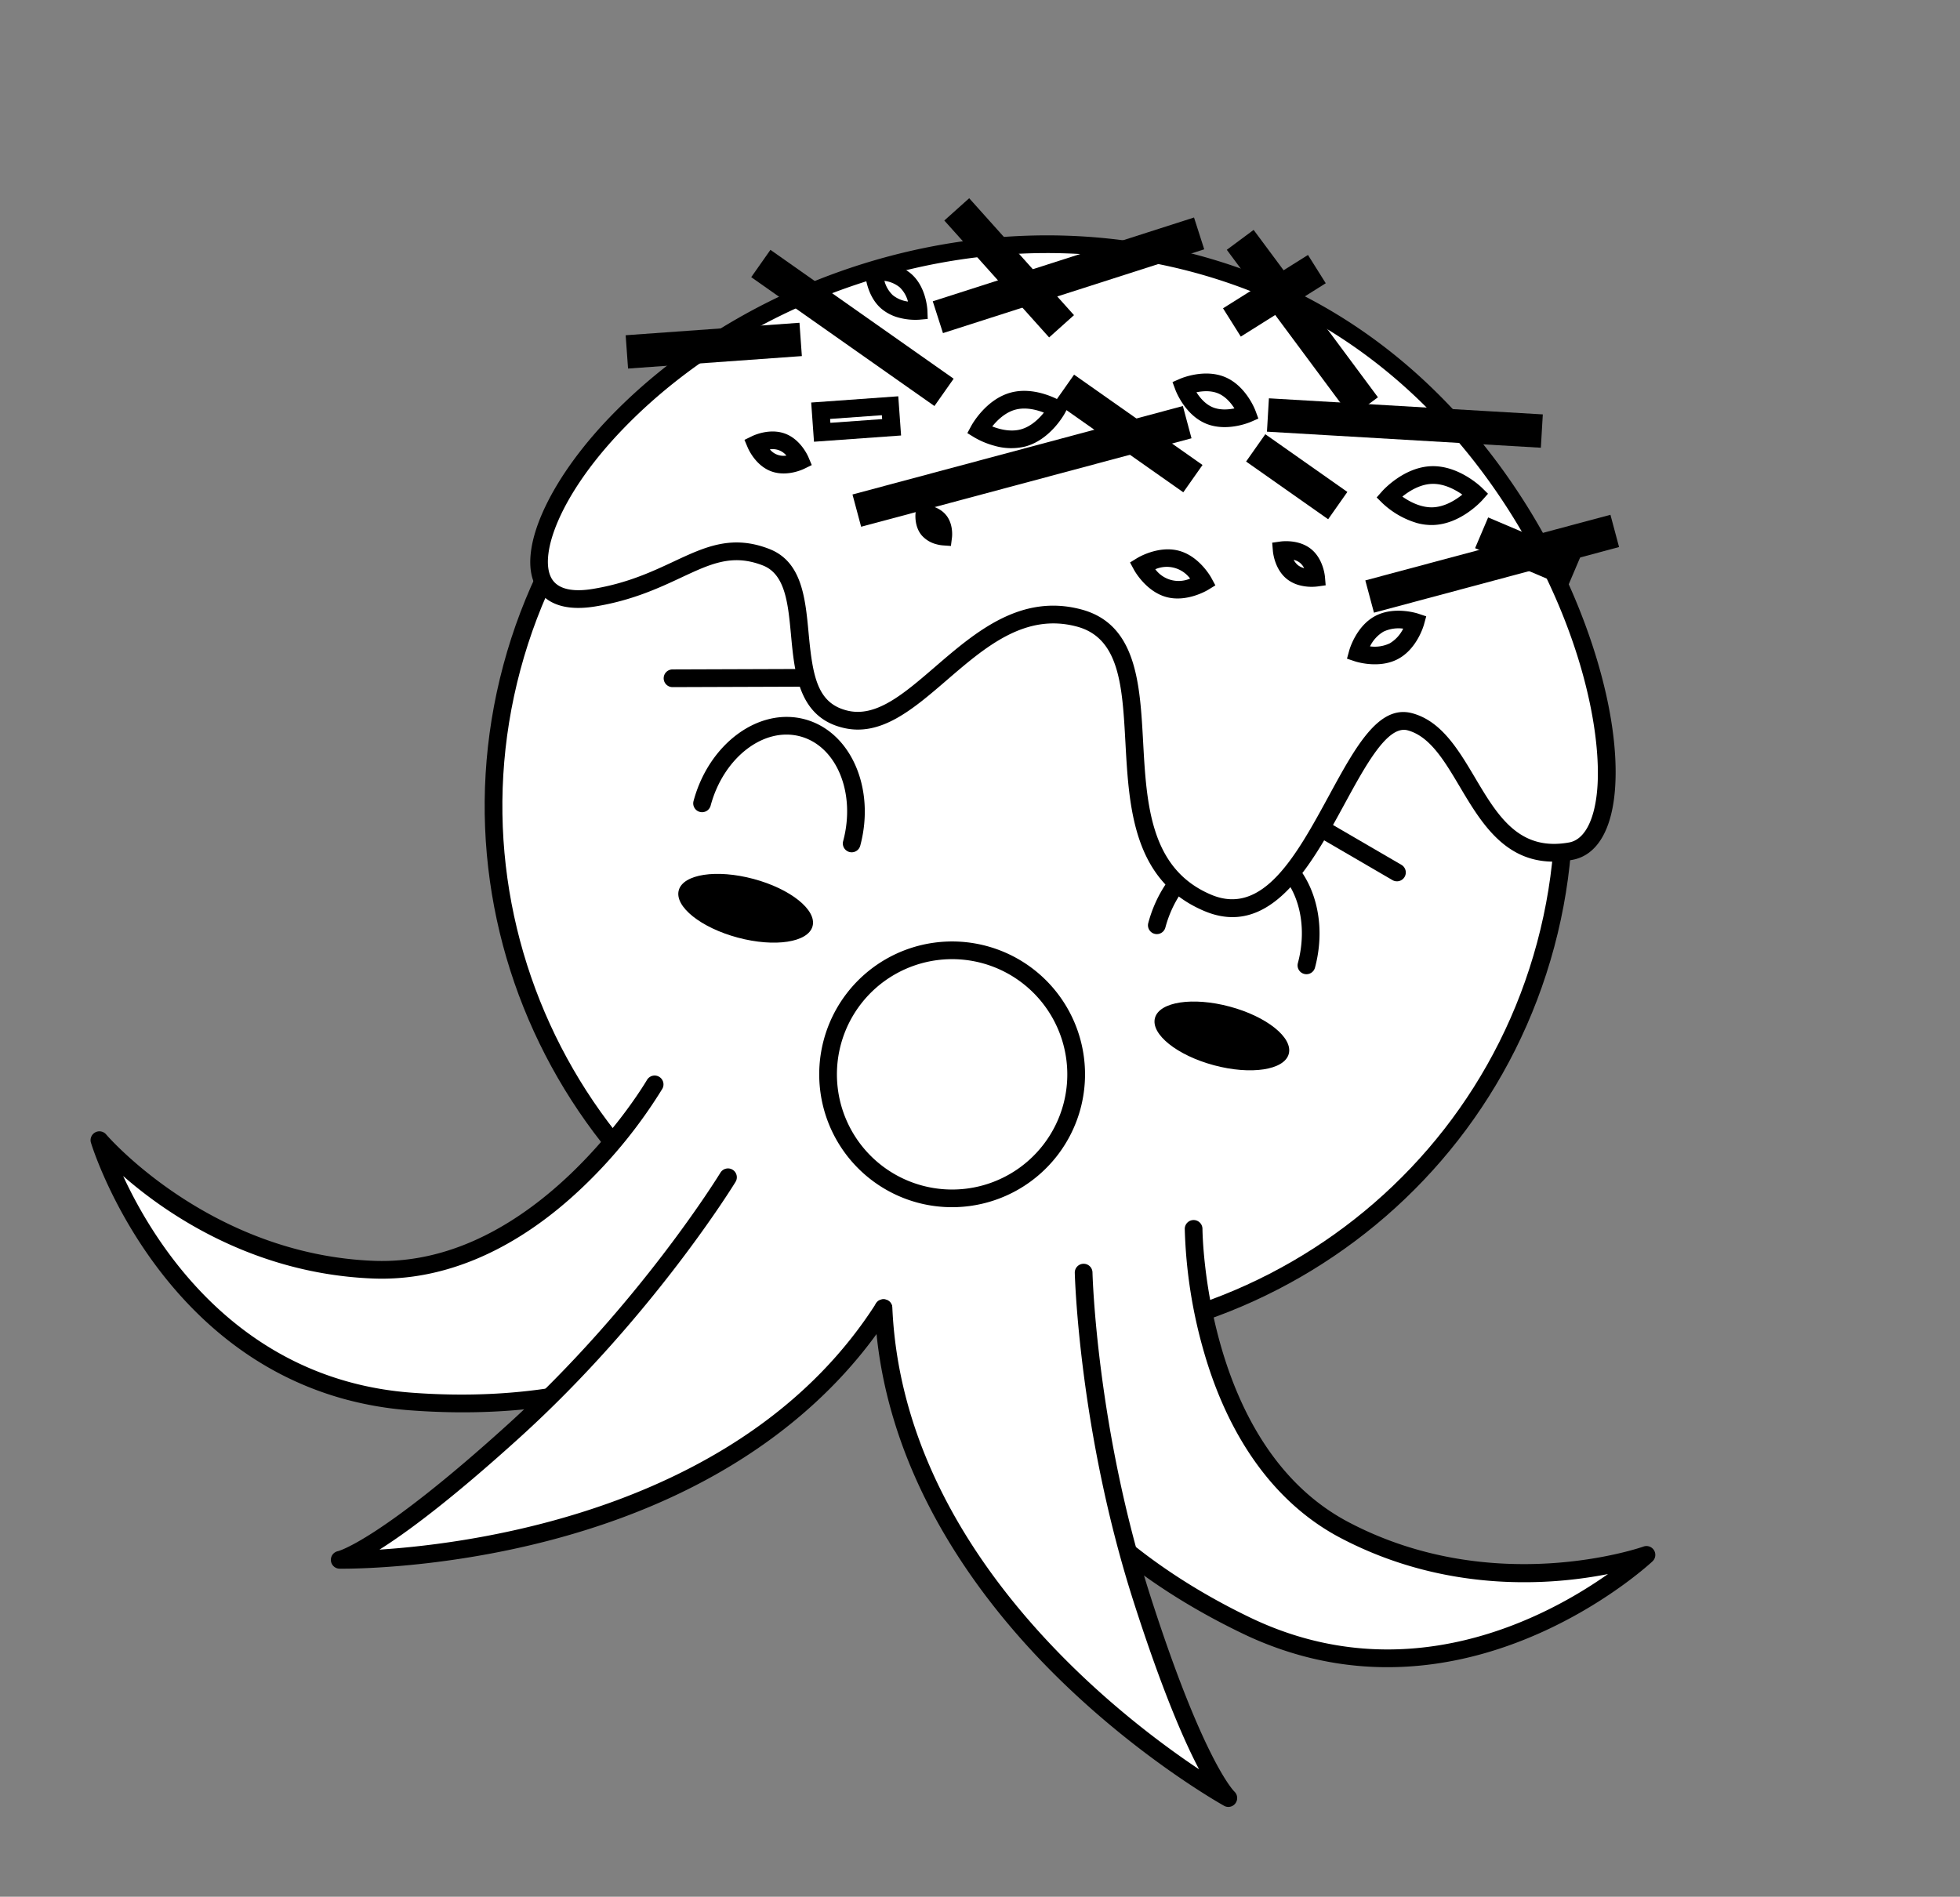 <svg xmlns="http://www.w3.org/2000/svg" xmlns:xlink="http://www.w3.org/1999/xlink" width="909.04" height="879.836" viewBox="0 0 909.04 879.836">
  <rect x="0" y="0" width="909.04" height="879.836" fill="#808080" stroke="none"/>
  <defs>
    <clipPath id="clip-path">
      <rect id="Rectangle_279" data-name="Rectangle 279" width="750.956" height="709.655" fill="none"/>
    </clipPath>
  </defs>
  <g id="Groupe_244" data-name="Groupe 244" transform="matrix(0.966, 0.259, -0.259, 0.966, 183.672, 0)">
    <g id="Groupe_243" data-name="Groupe 243" clip-path="url(#clip-path)">
      <path id="Tracé_3340" data-name="Tracé 3340" d="M544.629,261.693c0,137.069-111.116,248.185-248.185,248.185S48.259,398.762,48.259,261.693,159.375,13.508,296.444,13.508,544.629,124.624,544.629,261.693" transform="translate(83.799 23.456)" fill="#fff"/>
      <path id="Tracé_3341" data-name="Tracé 3341" d="M299.049,516.588c-139.113,0-252.29-113.177-252.29-252.29s113.177-252.29,252.29-252.29,252.29,113.177,252.29,252.29-113.177,252.29-252.29,252.29m0-496.37c-134.587,0-244.08,109.494-244.08,244.08s109.494,244.08,244.08,244.08,244.08-109.5,244.08-244.08S433.636,20.217,299.049,20.217" transform="translate(81.195 20.851)"/>
      <path id="Tracé_3342" data-name="Tracé 3342" d="M239.578,153.914a4.1,4.1,0,0,1-4.1-4.1c0-23.041-14.268-41.786-31.809-41.786s-31.811,18.745-31.811,41.786a4.1,4.1,0,1,1-8.209,0c0-27.567,17.954-49.995,40.021-49.995s40.018,22.428,40.018,49.995a4.1,4.1,0,0,1-4.1,4.1" transform="translate(284.16 173.322)"/>
      <path id="Tracé_3343" data-name="Tracé 3343" d="M251.708,118.379a4.109,4.109,0,0,1-1.081-.145l-74.01-20.113A4.1,4.1,0,1,1,178.77,90.2l74.013,20.11a4.106,4.106,0,0,1-1.075,8.067" transform="translate(301.427 156.377)"/>
      <path id="Tracé_3344" data-name="Tracé 3344" d="M77.635,118.379a4.106,4.106,0,0,1-1.075-8.067L150.57,90.2a4.1,4.1,0,1,1,2.154,7.919L78.716,118.234a4.108,4.108,0,0,1-1.081.145" transform="translate(127.686 156.377)"/>
      <path id="Tracé_3345" data-name="Tracé 3345" d="M66.917,148.914c-28.3,51.177-26.081,97.565,10.626,81.144s43.471-42.087,72.45-38.915,20.285,64.03,55.06,63.064,43.014-73.416,92.508-73.416,28.818,103.643,91.931,112.181c51.538,6.97,38.707-105.419,68.652-105.419s46.725,57.961,87.6,38.641S493.44,21.667,326.771,8.846C213.75.15,112.318,66.8,66.917,148.914" transform="translate(82.682 14.033)" fill="#fff"/>
      <path id="Tracé_3346" data-name="Tracé 3346" d="M396.668,300a37.644,37.644,0,0,1-5.153-.358c-35.664-4.822-46.328-37.358-55.733-66.066-8.1-24.721-15.1-46.074-35.648-46.074-24.869,0-38.581,20.138-51.842,39.613-11.663,17.127-22.677,33.3-40.551,33.8-21.35.673-28.426-18.515-34.679-35.374-5.049-13.625-9.821-26.494-20.942-27.712-15.067-1.653-23.457,5.421-35.081,15.2-8.6,7.235-19.295,16.241-35.248,23.378-15.874,7.1-24.56,2.764-29.053-2.123-12.391-13.483-6.978-48.334,13.16-84.753,23.44-42.393,61.13-79.918,106.125-105.663C221.043,15.821,275.556,3.2,329.658,7.357,404.147,13.087,458.465,51.6,490.917,82.9c36.181,34.9,63.6,79.33,69.842,113.193,3.432,18.6-.364,31.535-10.686,36.411-26.585,12.571-43.945-4.365-59.261-19.306-9.98-9.739-19.41-18.939-30.1-18.939-9.6,0-14.572,20.614-19.374,40.551C434.3,264.028,425.625,300,396.668,300M300.134,179.293c26.5,0,35.117,26.3,43.449,51.727,9.077,27.7,18.466,56.354,49.032,60.489,25.777,3.483,33.387-28.087,40.746-58.62,6.056-25.129,11.288-46.834,27.356-46.834,14.027,0,25.11,10.814,35.828,21.27,14.7,14.344,28.59,27.893,50.02,17.762,6.543-3.092,8.773-13.116,6.121-27.5-4.523-24.519-24.907-67.719-67.47-108.774-31.483-30.366-84.135-67.727-156.188-73.268C276.587,11.505,223.686,23.767,176.1,51,132.39,76.006,95.806,112.412,73.08,153.508l-3.59-1.987,3.59,1.987c-20.356,36.813-22.559,66.233-14.3,75.225,4.833,5.262,13.357,3,19.659.183,14.9-6.663,24.68-14.9,33.314-22.163,12.185-10.259,22.713-19.117,41.257-17.084,16.164,1.768,22.053,17.656,27.748,33.018,7.024,18.947,12.336,30.424,26.754,30.022,13.677-.38,23.09-14.2,33.992-30.216,13.789-20.25,29.417-43.2,58.629-43.2" transform="translate(80.109 11.429)"/>
      <rect id="Rectangle_266" data-name="Rectangle 266" width="153.135" height="10.019" transform="matrix(0.866, -0.5, 0.5, 0.866, 267.595, 167.705)"/>
      <path id="Tracé_3347" data-name="Tracé 3347" d="M104.167,124.658l-7.744-13.414L233.782,31.939l7.744,13.414Zm-.268-11.411,2.274,3.935L234.05,43.35l-2.274-3.935Z" transform="translate(167.434 55.46)"/>
      <rect id="Rectangle_267" data-name="Rectangle 267" width="112.2" height="10.018" transform="translate(507.626 144.606) rotate(-30)"/>
      <path id="Tracé_3348" data-name="Tracé 3348" d="M191.883,103.231l-7.744-13.417L286.047,30.978l7.744,13.417Zm-.268-11.414,2.274,3.935,92.426-53.361-2.271-3.938Z" transform="translate(319.748 53.792)"/>
      <rect id="Rectangle_268" data-name="Rectangle 268" width="10.018" height="91.223" transform="matrix(0.621, -0.784, 0.784, 0.621, 405.98, 11.696)"/>
      <path id="Tracé_3349" data-name="Tracé 3349" d="M222.74,72.2,146.954,12.139,156.578,0l75.783,60.054Zm-68.1-60.946,67.207,53.26,2.824-3.563L157.467,7.687Z" transform="translate(255.178)"/>
      <rect id="Rectangle_269" data-name="Rectangle 269" width="121.766" height="10.019" transform="translate(442.064 75.742) rotate(-11.651)"/>
      <path id="Tracé_3350" data-name="Tracé 3350" d="M163.493,58.378,160.365,43.2,284.98,17.512l3.128,15.171Zm3.336-10.918.917,4.452,113.9-23.484-.917-4.452Z" transform="translate(278.466 30.409)"/>
      <rect id="Rectangle_270" data-name="Rectangle 270" width="121.765" height="10.018" transform="translate(280.392 71.34) rotate(-32.796)"/>
      <path id="Tracé_3351" data-name="Tracé 3351" d="M109.476,82.526,101.083,69.5,208.04.586l8.393,13.023Zm-.826-11.386,2.46,3.82,97.757-62.988-2.46-3.82Z" transform="translate(175.526 1.018)"/>
      <rect id="Rectangle_271" data-name="Rectangle 271" width="75.338" height="10.018" transform="translate(146.614 124.294) rotate(-19.112)"/>
      <path id="Tracé_3352" data-name="Tracé 3352" d="M57.378,76.231,52.3,61.594l76.358-26.459,5.073,14.637Zm1.891-11.258,1.489,4.293,66.014-22.874L125.283,42.1Z" transform="translate(90.825 61.01)"/>
      <rect id="Rectangle_272" data-name="Rectangle 272" width="10.018" height="67.345" transform="translate(346.903 99.32) rotate(-69.882)"/>
      <path id="Tracé_3353" data-name="Tracé 3353" d="M193.864,71.164,125.488,46.12l5.325-14.544L199.194,56.62Zm-61.357-28.3,58.1,21.281,1.563-4.269L134.075,38.595Z" transform="translate(217.904 54.83)"/>
      <rect id="Rectangle_273" data-name="Rectangle 273" width="10.019" height="67.347" transform="matrix(0.546, -0.837, 0.837, 0.546, 275.867, 32.142)"/>
      <path id="Tracé_3354" data-name="Tracé 3354" d="M160.415,60.06,99.428,20.27,107.895,7.3l60.985,39.791ZM107,18.677l51.82,33.809,2.482-3.806L109.487,14.87Z" transform="translate(172.652 12.669)"/>
      <rect id="Rectangle_274" data-name="Rectangle 274" width="10.018" height="98.408" transform="matrix(0.344, -0.939, 0.939, 0.344, 195.902, 79.877)"/>
      <path id="Tracé_3355" data-name="Tracé 3355" d="M167.849,74.741,70.308,39.014,75.633,24.47,173.177,60.2ZM77.327,35.758l87.265,31.964,1.563-4.269L78.892,31.489Z" transform="translate(122.086 42.491)"/>
      <rect id="Rectangle_275" data-name="Rectangle 275" width="10.019" height="41.047" transform="translate(439.712 103.044) rotate(-69.883)"/>
      <path id="Tracé_3356" data-name="Tracé 3356" d="M203.087,63.48l-43.682-16,5.325-14.544,43.685,16ZM166.424,44.224l33.407,12.237,1.562-4.269-33.4-12.237Z" transform="translate(276.799 57.192)"/>
      <rect id="Rectangle_276" data-name="Rectangle 276" width="32.279" height="10.018" transform="translate(239.532 133.008) rotate(-19.111)" fill="#fff"/>
      <path id="Tracé_3357" data-name="Tracé 3357" d="M91.591,73.316,85.626,56.09l38.256-13.255,5.968,17.223Zm4.477-12.155.591,1.71L119.4,54.99l-.591-1.71Z" transform="translate(148.685 74.381)"/>
      <rect id="Rectangle_277" data-name="Rectangle 277" width="41.047" height="10.018" transform="matrix(0.68, -0.733, 0.733, 0.68, 411.338, 38.653)"/>
      <path id="Tracé_3358" data-name="Tracé 3358" d="M160.259,46.354,148.9,35.816l31.644-34.1L191.9,12.255Zm-3.62-10.825,3.333,3.092,24.2-26.078L180.837,9.45Z" transform="translate(258.566 2.981)"/>
      <rect id="Rectangle_278" data-name="Rectangle 278" width="10.017" height="41.048" transform="translate(552.271 113.651) rotate(-81.991)"/>
      <path id="Tracé_3359" data-name="Tracé 3359" d="M246.758,58.6l-46.068-6.48,2.159-15.341,46.068,6.483ZM206.872,47.46,242.1,52.419l.635-4.5-35.229-4.958Z" transform="translate(348.488 63.861)"/>
      <path id="Tracé_3360" data-name="Tracé 3360" d="M176.579,64.323s-6.644,7.019-14.837,7.019-14.84-7.019-14.84-7.019,6.644-7.019,14.84-7.019,14.837,7.019,14.837,7.019" transform="translate(255.088 99.506)" fill="#fff"/>
      <path id="Tracé_3361" data-name="Tracé 3361" d="M165.327,78.047c-9.846,0-17.5-7.96-17.82-8.3l-2.671-2.821,2.671-2.821c.323-.339,7.974-8.3,17.82-8.3s17.5,7.96,17.82,8.3l2.671,2.821-2.671,2.821c-.32.339-7.971,8.3-17.82,8.3m-8.36-11.121a13.457,13.457,0,0,0,16.72,0,13.457,13.457,0,0,0-16.72,0" transform="translate(251.501 96.903)"/>
      <path id="Tracé_3362" data-name="Tracé 3362" d="M146.708,38.689s-2.829,11.846-11.772,17.01-20.619,1.691-20.619,1.691,2.829-11.846,11.775-17.01,20.616-1.691,20.616-1.691" transform="translate(198.506 65.198)" fill="#fff"/>
      <path id="Tracé_3363" data-name="Tracé 3363" d="M126.209,65.231a37.852,37.852,0,0,1-9.955-1.308l-3.724-1.106.9-3.782c.134-.553,3.358-13.63,13.715-19.609s23.293-2.233,23.84-2.071l3.722,1.108-.9,3.779c-.134.555-3.358,13.633-13.712,19.612a27.773,27.773,0,0,1-13.885,3.377m-3.325-8.393c3.6.4,8.836.369,13.1-2.093s6.907-6.978,8.363-10.3c-3.607-.405-8.836-.372-13.1,2.093s-6.91,6.978-8.365,10.3" transform="translate(195.401 62.597)"/>
      <path id="Tracé_3364" data-name="Tracé 3364" d="M222.938,36.152s-5.867,11.759-16.528,15-22.08-3.259-22.08-3.259,5.867-11.759,16.528-15,22.08,3.262,22.08,3.262" transform="translate(320.078 55.541)" fill="#fff"/>
      <path id="Tracé_3365" data-name="Tracé 3365" d="M203.487,58.759a39.74,39.74,0,0,1-17.757-4.7l-3.377-1.924,1.735-3.475c.274-.545,6.8-13.381,19.007-17.092s24.776,3.317,25.307,3.618l3.377,1.924-1.735,3.478c-.274.545-6.8,13.381-19.007,17.092a25.815,25.815,0,0,1-7.55,1.081M193.753,48.67c3.73,1.368,9.534,2.786,14.895,1.155s9.391-6.037,11.731-9.249c-3.735-1.368-9.534-2.783-14.894-1.155s-9.392,6.037-11.731,9.249" transform="translate(316.647 52.94)"/>
      <path id="Tracé_3366" data-name="Tracé 3366" d="M177.571,36.651s-8.138,6.488-16.881,5.259S145.916,32.2,145.916,32.2s8.141-6.488,16.881-5.257,14.774,9.712,14.774,9.712" transform="translate(253.376 46.509)" fill="#fff"/>
      <path id="Tracé_3367" data-name="Tracé 3367" d="M166.471,48.773a19.909,19.909,0,0,1-2.8-.194c-10.371-1.461-17.259-10.992-17.546-11.4l-2.252-3.166,3.037-2.424c.391-.309,9.646-7.574,20.012-6.113s17.259,10.992,17.546,11.4l2.252,3.166-3.037,2.424c-.353.282-8.029,6.308-17.21,6.308M155.818,35.7c2.162,1.987,5.333,4.239,8.995,4.753s7.331-.774,9.958-2.088c-2.162-1.987-5.333-4.239-8.995-4.753-3.678-.523-7.331.774-9.958,2.088" transform="translate(249.825 43.905)"/>
      <path id="Tracé_3368" data-name="Tracé 3368" d="M114.9,36.567s-8.442,3.111-15.28-.271S90.132,24.31,90.132,24.31s8.442-3.111,15.278.274S114.9,36.567,114.9,36.567" transform="translate(156.51 39.947)" fill="#fff"/>
      <path id="Tracé_3369" data-name="Tracé 3369" d="M110.21,44.565a20.7,20.7,0,0,1-9.2-1.995c-8.327-4.121-11.458-14.035-11.586-14.457L88.28,24.4l3.645-1.344c.413-.153,10.193-3.675,18.523.446s11.458,14.035,11.586,14.457l1.141,3.713-3.645,1.344a29.445,29.445,0,0,1-9.32,1.549m-11-14.752a14.013,14.013,0,0,0,5.437,5.4,14.021,14.021,0,0,0,7.588,1.045,13.969,13.969,0,0,0-5.435-5.4,14.008,14.008,0,0,0-7.591-1.045" transform="translate(153.294 37.35)"/>
      <path id="Tracé_3370" data-name="Tracé 3370" d="M187.847,60.175s-6.119,2.6-11.288.348-7.429-8.5-7.429-8.5,6.119-2.6,11.288-.348,7.429,8.5,7.429,8.5" transform="translate(293.686 88.133)" fill="#fff"/>
      <path id="Tracé_3371" data-name="Tracé 3371" d="M184.622,68.162a15.989,15.989,0,0,1-6.414-1.267c-6.6-2.873-9.359-10.059-9.652-10.869l-1.319-3.656,3.574-1.519c.794-.337,7.941-3.207,14.533-.334s9.356,10.062,9.649,10.872l1.322,3.653-3.577,1.519a22.255,22.255,0,0,1-8.116,1.6m-5.689-10.7a7.843,7.843,0,0,0,2.553,1.9,7.954,7.954,0,0,0,3.133.577,7.882,7.882,0,0,0-2.553-1.9,7.471,7.471,0,0,0-3.133-.577" transform="translate(290.399 85.523)"/>
      <path id="Tracé_3372" data-name="Tracé 3372" d="M208.24,57.111s-.052,9.887-6.171,15.62S186.08,77.87,186.08,77.87s.052-9.89,6.171-15.62,15.989-5.139,15.989-5.139" transform="translate(323.119 99.14)" fill="#fff"/>
      <path id="Tracé_3373" data-name="Tracé 3373" d="M189.47,84.595c-.583,0-.944-.019-1.021-.025l-3.878-.233.019-3.886c0-.476.145-11.734,7.471-18.594s18.575-6.269,19.04-6.239l3.878.233-.019,3.886c0,.473-.145,11.731-7.47,18.591-6.135,5.747-15.018,6.266-18.02,6.266m16.673-20.466a16.239,16.239,0,0,0-8.469,3.719,16.268,16.268,0,0,0-4.266,8.212,16.244,16.244,0,0,0,8.469-3.722,16.239,16.239,0,0,0,4.266-8.209" transform="translate(320.5 96.536)"/>
      <path id="Tracé_3374" data-name="Tracé 3374" d="M100.328,61.687s-5.41,4.709-11.463,4.127S78.4,59.569,78.4,59.569s5.41-4.712,11.466-4.127,10.461,6.245,10.461,6.245" transform="translate(136.139 96.185)" fill="#fff"/>
      <path id="Tracé_3375" data-name="Tracé 3375" d="M93.5,72.572c-.482,0-.969-.022-1.464-.068-7.594-.733-12.744-7.087-13.307-7.81l-2.386-3.065,2.931-2.553c.69-.6,6.956-5.845,14.555-5.114s12.741,7.087,13.3,7.81l2.386,3.065-2.931,2.553c-.643.561-6.165,5.183-13.088,5.183m-4.646-9.734a8.161,8.161,0,0,0,8.155.788,8.161,8.161,0,0,0-8.155-.788" transform="translate(132.569 93.58)"/>
      <path id="Tracé_3376" data-name="Tracé 3376" d="M120.2,69s-4.392.851-7.476-1.357S109.032,61,109.032,61s4.389-.851,7.473,1.357S120.2,69,120.2,69" transform="translate(189.329 105.648)" fill="#fff"/>
      <path id="Tracé_3377" data-name="Tracé 3377" d="M121.108,75.873a13.529,13.529,0,0,1-7.859-2.288c-4.392-3.147-5.281-8.784-5.366-9.416l-.531-3.853,3.815-.739c.627-.123,6.253-1.095,10.648,2.05s5.281,8.787,5.369,9.422l.531,3.85-3.817.739a15.487,15.487,0,0,1-2.788.235" transform="translate(186.411 103.041)"/>
      <path id="Tracé_3378" data-name="Tracé 3378" d="M177.294,252.219a61.633,61.633,0,1,1,61.633-61.633,61.7,61.7,0,0,1-61.633,61.633m0-115.057a53.424,53.424,0,1,0,53.424,53.424,53.484,53.484,0,0,0-53.424-53.424" transform="translate(200.84 223.921)"/>
      <path id="Tracé_3379" data-name="Tracé 3379" d="M159.793,153.914a4.1,4.1,0,0,1-4.1-4.1c0-23.041-14.271-41.786-31.811-41.786s-31.809,18.745-31.809,41.786a4.1,4.1,0,0,1-8.209,0c0-27.567,17.954-49.995,40.018-49.995S163.9,122.242,163.9,149.809a4.1,4.1,0,0,1-4.1,4.1" transform="translate(145.617 173.322)"/>
      <path id="Tracé_3380" data-name="Tracé 3380" d="M149.6,142.288c0,7.78-14.383,14.087-32.123,14.087s-32.12-6.307-32.12-14.087S99.74,128.2,117.48,128.2s32.123,6.307,32.123,14.087" transform="translate(148.223 222.615)"/>
      <path id="Tracé_3381" data-name="Tracé 3381" d="M233.156,142.288c0,7.78-14.383,14.087-32.123,14.087s-32.12-6.307-32.12-14.087,14.38-14.087,32.12-14.087,32.123,6.307,32.123,14.087" transform="translate(293.307 222.615)"/>
      <path id="Tracé_3382" data-name="Tracé 3382" d="M243.484,166.18s-26.667,99.3-103.709,116.764S1.5,257.846,1.5,257.846s61.236,100.395,170.869,79.661,145.193-84.253,145.193-84.253" transform="translate(2.605 288.563)" fill="#fff"/>
      <path id="Tracé_3383" data-name="Tracé 3383" d="M145.754,347.01C53.262,347.018,1.168,263.521.6,262.588a4.1,4.1,0,0,1,5.84-5.508c.6.416,60.746,41.3,135.036,24.469,73.687-16.7,100.389-112.859,100.647-113.831a4.107,4.107,0,0,1,7.933,2.132,227.663,227.663,0,0,1-23.416,52.89c-21.916,36.318-50.734,59.422-83.352,66.813-54.316,12.306-100.436-4.184-124.262-15.907,22.206,26.678,76.051,77.4,155.184,62.435,106.226-20.088,142.027-81.612,142.378-82.23a4.1,4.1,0,0,1,7.159,4.014c-1.491,2.663-37.76,65.431-148.009,86.28a161.051,161.051,0,0,1-29.983,2.865" transform="translate(0 285.958)"/>
      <path id="Tracé_3384" data-name="Tracé 3384" d="M231.5,166.18s26.667,99.3,103.709,116.764,138.276-25.1,138.276-25.1-61.236,100.395-170.869,79.661-145.193-84.253-145.193-84.253" transform="translate(273.362 288.563)" fill="#fff"/>
      <path id="Tracé_3385" data-name="Tracé 3385" d="M334.442,347.009a161.09,161.09,0,0,1-29.983-2.865c-110.249-20.849-146.518-83.618-148.009-86.28a4.1,4.1,0,1,1,7.164-4.009c.345.613,36.149,62.137,142.372,82.225,79.138,14.966,132.989-35.763,155.187-62.438-23.824,11.723-69.949,28.216-124.265,15.91-32.616-7.391-61.436-30.495-83.35-66.813a227.168,227.168,0,0,1-23.413-52.89,4.1,4.1,0,0,1,7.928-2.132c.26.971,26.962,97.13,100.649,113.831,74.415,16.859,134.431-24.053,135.03-24.469a4.1,4.1,0,0,1,5.845,5.508c-.569.933-52.671,84.42-145.155,84.422" transform="translate(270.757 285.96)"/>
      <path id="Tracé_3386" data-name="Tracé 3386" d="M187.217,178.165s-20.138,69.06-65.538,139.471S59.25,396.173,59.25,396.173,229.6,354.2,272.592,218.112" transform="translate(102.885 309.375)" fill="#fff"/>
      <path id="Tracé_3387" data-name="Tracé 3387" d="M61.854,402.886a4.106,4.106,0,0,1-1.768-7.81c.088-.049,17.327-9.717,60.746-77.058,44.53-69.057,64.848-137.709,65.048-138.4a4.1,4.1,0,0,1,7.881,2.3c-.2.7-20.824,70.444-66.028,140.547C104.5,358.5,88.609,378.447,78.44,389.425c44.259-14.993,159.177-63.373,192.846-169.945a4.1,4.1,0,0,1,7.826,2.471c-12.478,39.5-44.235,96.266-124.664,142.391-47.907,27.474-91.179,38.316-91.611,38.423a4.178,4.178,0,0,1-.982.12" transform="translate(100.28 306.769)"/>
      <path id="Tracé_3388" data-name="Tracé 3388" d="M222.588,178.165s20.138,69.06,65.538,139.471,62.429,78.536,62.429,78.536S180.2,354.2,137.214,218.112" transform="translate(238.265 309.375)" fill="#fff"/>
      <path id="Tracé_3389" data-name="Tracé 3389" d="M353.148,402.882a4.062,4.062,0,0,1-.969-.118c-.432-.107-43.7-10.949-91.611-38.423-44.393-25.46-102.059-70.83-124.664-142.391a4.1,4.1,0,0,1,7.829-2.471C177.4,326.051,292.317,374.431,336.576,389.424c-10.169-10.979-26.059-30.927-49.294-66.958-45.2-70.1-65.825-139.852-66.028-140.547a4.1,4.1,0,1,1,7.881-2.3c.2.687,20.521,69.339,65.048,138.4,43.419,67.341,60.659,77.009,60.829,77.1a4.148,4.148,0,0,1,1.946,5.109,4.089,4.089,0,0,1-3.809,2.657" transform="translate(235.659 306.77)"/>
    </g>
  </g>
</svg>
